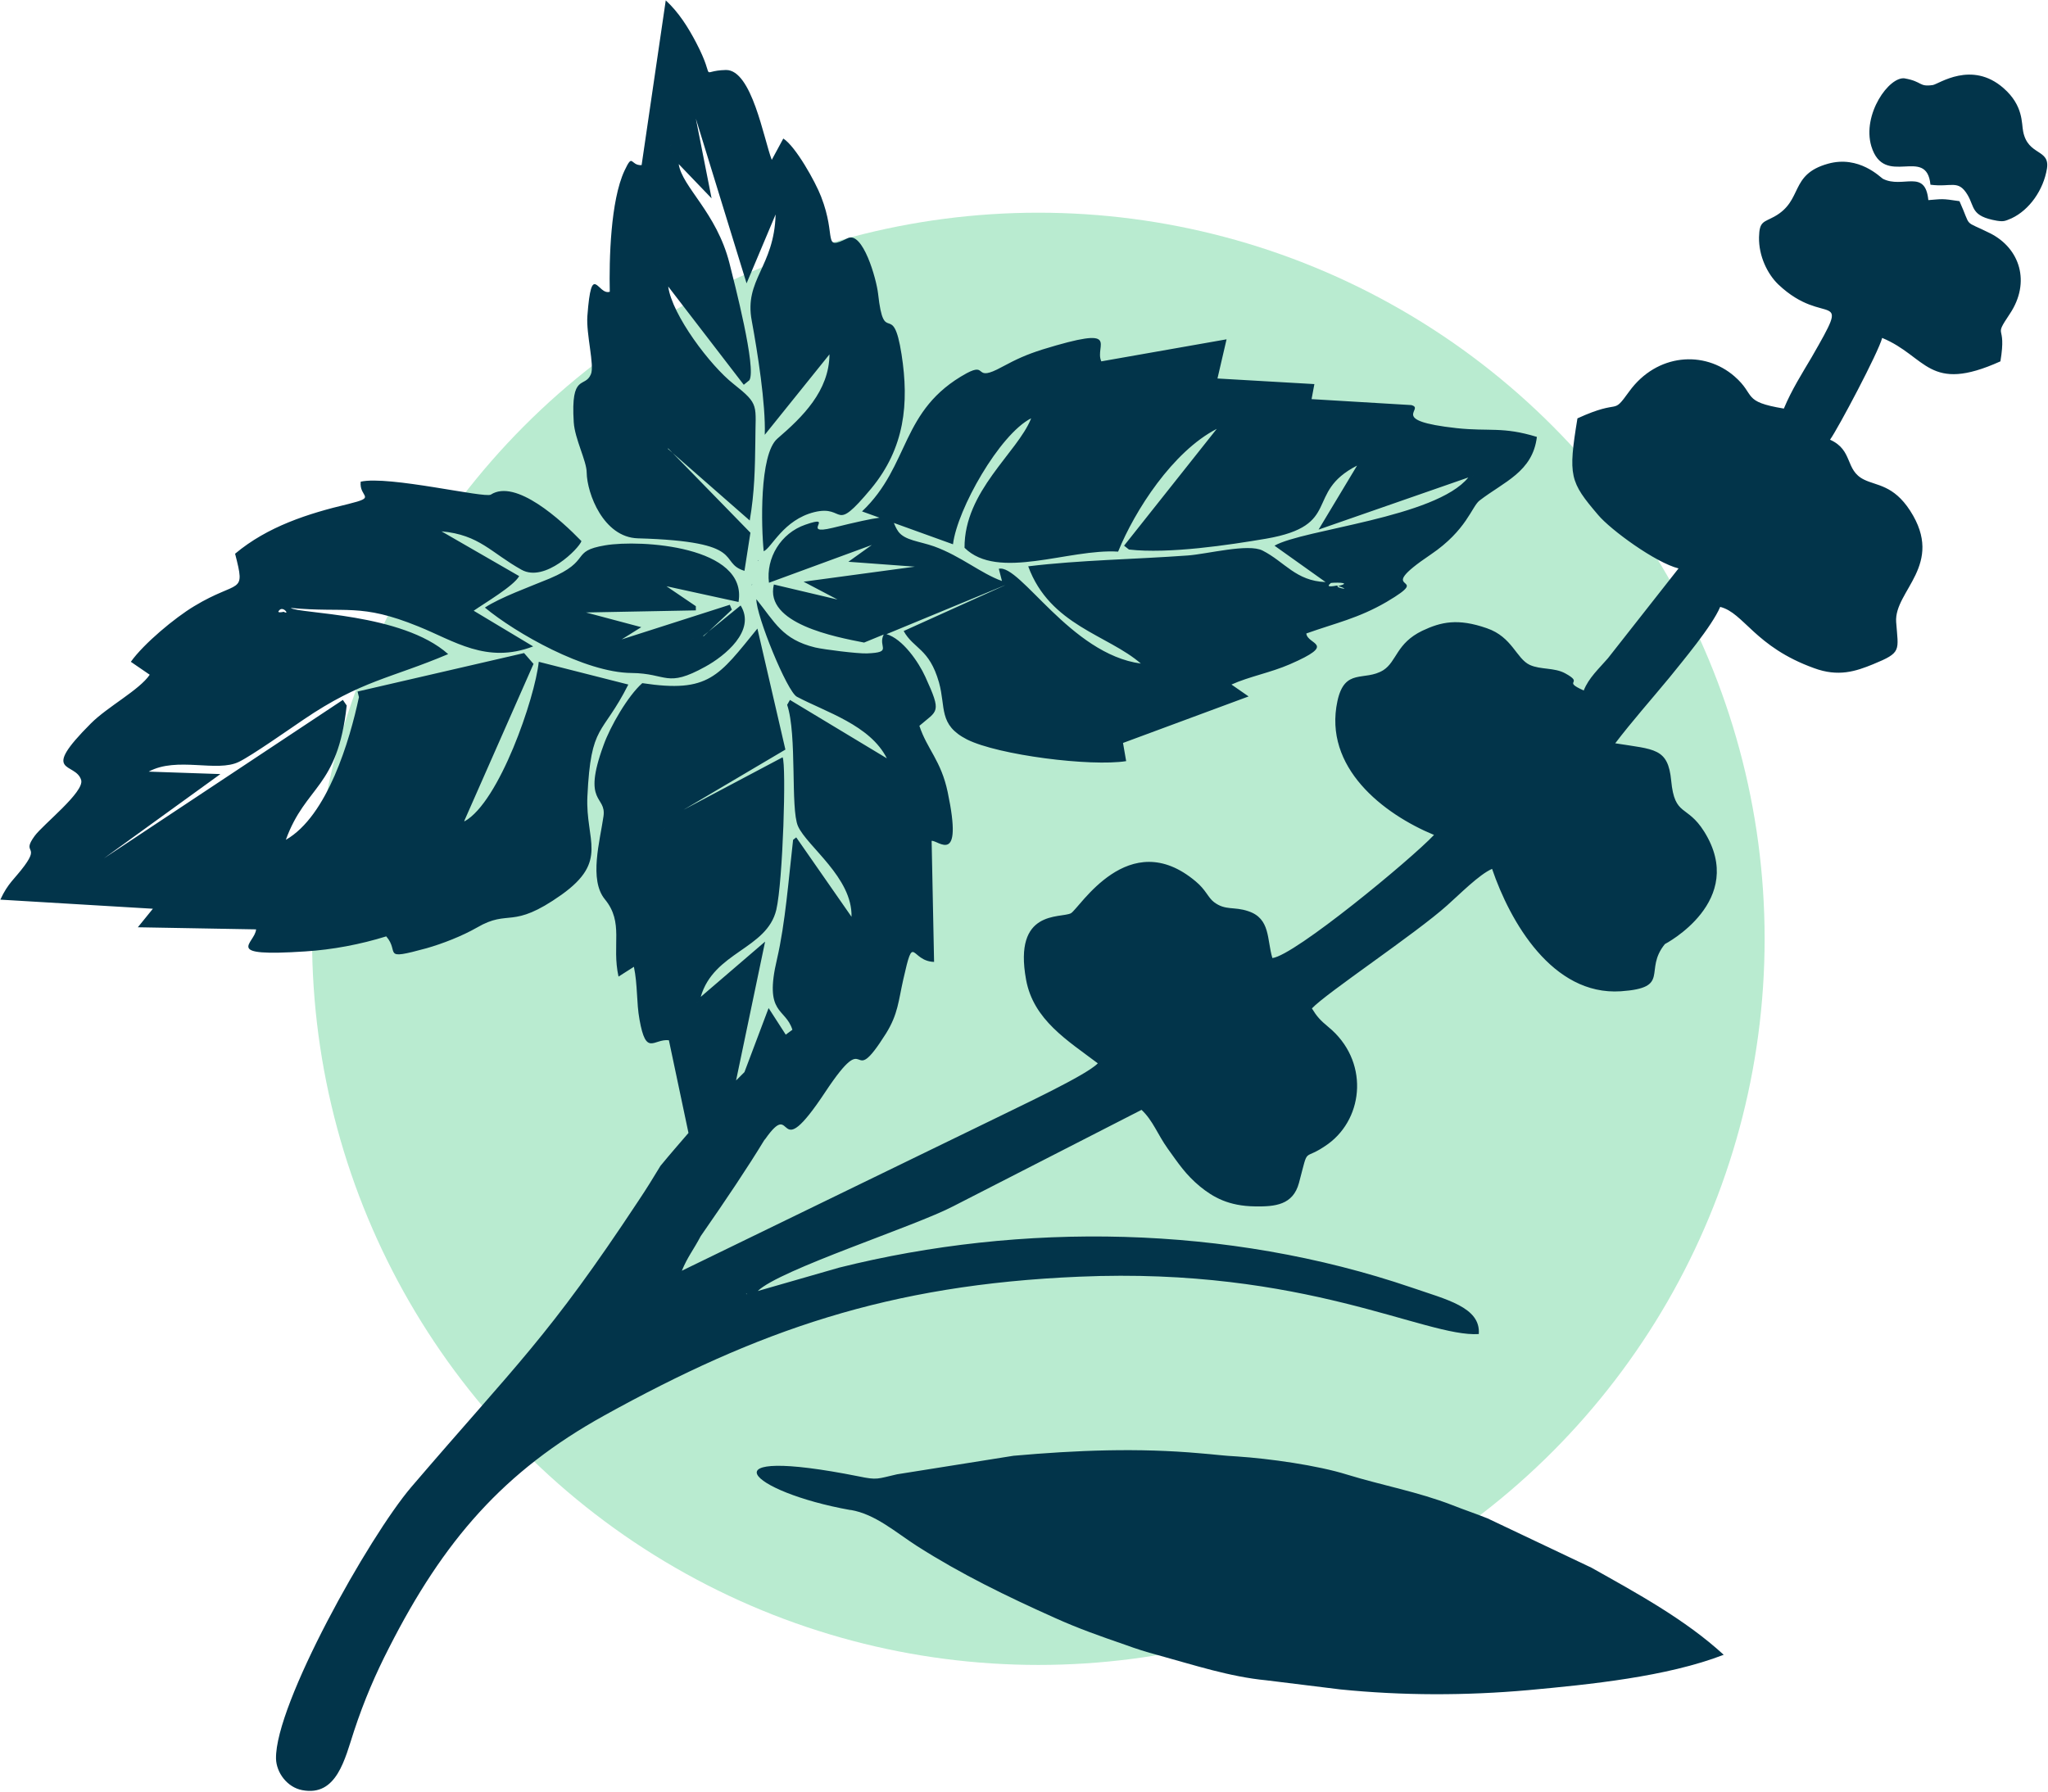<?xml version="1.0" encoding="UTF-8"?>
<!DOCTYPE svg PUBLIC "-//W3C//DTD SVG 1.1//EN" "http://www.w3.org/Graphics/SVG/1.1/DTD/svg11.dtd">
<!-- Creator: CorelDRAW -->
<svg xmlns="http://www.w3.org/2000/svg" xml:space="preserve" width="1.696in" height="1.484in" version="1.1" style="shape-rendering:geometricPrecision; text-rendering:geometricPrecision; image-rendering:optimizeQuality; fill-rule:evenodd; clip-rule:evenodd"
viewBox="0 0 58.54 51.2"
 xmlns:xlink="http://www.w3.org/1999/xlink"
 xmlns:xodm="http://www.corel.com/coreldraw/odm/2003">
 <defs>
  <style type="text/css">
   <![CDATA[
    .fil1 {fill:#02344A}
    .fil0 {fill:#B9EBD0}
   ]]>
  </style>
 </defs>
 <g id="Layer_x0020_1">
  <circle class="fil0" cx="29.68" cy="26.83" r="20.76"/>
  <path class="fil1" d="M21.33 36.96l0.03 0.04c-0,-0 -0.04,-0.03 -0.03,-0.04zm-18.69 -12.28l-0.11 0.09 0.11 -0.09zm0 0l-0.11 0.09 0.11 -0.09zm0 0l0.32 -0.17 -0.32 0.17zm5.28 -0.31l-0.12 0.19 0.12 -0.19zm0 0l-0.12 0.19 0.12 -0.19zm0.12 -0.19l-0.12 0.19 0.12 -0.19zm0.12 -0.19l-0.12 0.19 0.12 -0.19zm4.64 0.02l-0.11 0.09 0.11 -0.09zm0 0l-0.11 0.09 0.11 -0.09zm0 0l0.23 -0.28 -0.23 0.28zm0.23 -0.28l0.23 -0.28 -0.23 0.28zm-9.29 -1.65c0.2,-0.16 -0.2,0.16 0,0zm0.51 -0.04l-0.3 0.07 0.3 -0.07zm3.75 -4.62c0.11,-0.09 0.29,0.16 0.11,0.06 -0,-0 -0.25,0.06 -0.11,-0.06zm5.27 6.04l1.98 -4.49 -0.27 -0.31 -4.76 1.1 0.04 0.16c-0.26,1.23 -0.9,3.4 -2.09,4.08 0.57,-1.57 1.48,-1.46 1.74,-3.84l-0.11 -0.16 -6.83 4.53 3.33 -2.41 -2.05 -0.07c0.81,-0.44 1.95,0.03 2.58,-0.28 0.37,-0.18 1.45,-0.94 1.85,-1.21 1.65,-1.12 2.48,-1.17 4.13,-1.87 -1.32,-1.18 -4.28,-1.15 -4.5,-1.32 1.59,0.15 1.98,-0.15 3.65,0.53 1.02,0.41 1.95,1.08 3.28,0.57l-1.7 -1.02c0.3,-0.21 1.15,-0.71 1.3,-0.99l-2.22 -1.28c1.09,0.1 1.41,0.61 2.29,1.1 0.67,0.37 1.64,-0.61 1.71,-0.82 -0.58,-0.6 -1.88,-1.79 -2.59,-1.33 -0.17,0.11 -2.92,-0.55 -3.72,-0.37 -0.05,0.46 0.49,0.43 -0.36,0.64 -1.14,0.27 -2.3,0.64 -3.23,1.42 0.31,1.2 0.12,0.72 -1.17,1.5 -0.55,0.33 -1.44,1.07 -1.81,1.59l0.54 0.37c-0.3,0.44 -1.2,0.91 -1.68,1.39 -1.49,1.49 -0.44,1.09 -0.28,1.62 0.1,0.34 -1.09,1.27 -1.33,1.6 -0.38,0.52 0.15,0.25 -0.29,0.85 -0.28,0.38 -0.47,0.49 -0.69,0.97l4.36 0.26 -0.43 0.53 3.38 0.06c-0.03,0.41 -1.01,0.79 1.41,0.63 0.78,-0.05 1.57,-0.2 2.31,-0.43 0.4,0.46 -0.17,0.7 1.15,0.34 0.46,-0.13 1.02,-0.35 1.44,-0.59 0.94,-0.55 0.98,0.08 2.42,-0.94 1.36,-0.97 0.68,-1.55 0.74,-2.81 0.1,-2.11 0.42,-1.71 1.17,-3.2l-2.56 -0.65c-0.11,1.04 -1.13,4.01 -2.12,4.56zm19.36 -4.48l0.49 0.06 -0.49 -0.06zm5.4 -2.32c0.03,-0.02 0.68,-0.03 0.23,0.08 -0.17,0.04 0.49,0.16 -0.05,-0.01 -0.01,-0 -0.36,0.08 -0.18,-0.06zm4.08 -3.07c0.2,-0.16 -0.2,0.16 0,0zm-3.19 -0.36l-0.11 0.09 0.11 -0.09zm0.11 -0.09l-0.11 0.09 0.11 -0.09zm0 0l0.22 -0.18 -0.22 0.18zm-9.44 -1.26l-0.11 0.09 0.11 -0.09zm9.77 1l-0.11 0.09 0.11 -0.09zm-9.66 -1.09l-0.11 0.09 0.11 -0.09zm0.11 -0.09l9.55 1.17 -9.55 -1.17zm0 0l-0.11 0.09 0.11 -0.09zm5.09 0.47l-0.11 0.09 0.11 -0.09zm-4.98 -0.56l-0.11 0.09 0.11 -0.09zm5.19 0.48l-0.21 0.08 0.21 -0.08zm-5.08 -0.57l-0.11 0.09 0.11 -0.09zm5.19 0.48l-0.11 0.09 0.11 -0.09zm-5.08 -0.57l-0.11 0.09 0.11 -0.09zm5.19 0.48l-0.11 0.09 0.11 -0.09zm-5.08 -0.57l-0.11 0.09 0.11 -0.09zm0 0l5.08 0.57 -5.08 -0.57zm-0.78 0.62l0.78 -0.62 -0.78 0.62zm0 0c-0.39,0.97 -1.91,2.07 -1.9,3.69 0.96,0.95 2.98,0.02 4.39,0.11 0.48,-1.18 1.56,-2.86 2.82,-3.51l-2.65 3.34 0.14 0.11c1.14,0.13 2.86,-0.13 3.92,-0.31 2.2,-0.38 1.08,-1.31 2.6,-2.09l-1.1 1.83 4.28 -1.49c-0.93,1.15 -4.72,1.48 -5.54,1.95l1.46 1.04c-0.85,-0.03 -1.17,-0.58 -1.8,-0.9 -0.41,-0.21 -1.58,0.1 -2.14,0.14 -1.51,0.11 -3.08,0.13 -4.56,0.31 0.62,1.69 2.28,1.96 3.22,2.78 -2.01,-0.27 -3.45,-2.85 -4.06,-2.71l0.09 0.35c-0.61,-0.22 -1.17,-0.71 -1.94,-0.99 -0.43,-0.15 -0.83,-0.17 -1.02,-0.42 -0.07,-0.1 -0.1,-0.18 -0.13,-0.25l1.69 0.61c0.12,-1 1.33,-3.14 2.23,-3.6zm-0.74 4.76l-2.9 1.31c0.29,0.52 0.73,0.49 1.01,1.47 0.2,0.72 -0.02,1.21 0.8,1.63 0.9,0.45 3.54,0.78 4.55,0.62l-0.09 -0.52 3.59 -1.33 -0.49 -0.34c0.51,-0.23 1.12,-0.34 1.67,-0.58 1.38,-0.6 0.5,-0.55 0.47,-0.88 0.84,-0.3 1.48,-0.43 2.29,-0.9 1.46,-0.86 -0.51,-0.16 1.27,-1.36 1.02,-0.69 1.17,-1.37 1.39,-1.54 0.7,-0.54 1.52,-0.82 1.64,-1.82 -0.98,-0.3 -1.35,-0.15 -2.29,-0.25 -2.01,-0.22 -0.88,-0.55 -1.3,-0.66l-2.85 -0.17 0.08 -0.43 -2.77 -0.16 0.26 -1.12 -3.58 0.63c-0.21,-0.45 0.63,-1.05 -1.68,-0.34 -0.47,0.15 -0.73,0.27 -1.16,0.5 -0.84,0.46 -0.39,-0.15 -1.01,0.18 -1.91,1.05 -1.6,2.63 -2.99,3.95l0.5 0.18c-0.24,0.03 -0.65,0.12 -1.34,0.29 -0.95,0.23 0.11,-0.4 -0.78,-0.09 -0.7,0.24 -1.13,0.95 -1.04,1.66l2.94 -1.08 -0.67 0.48 1.9 0.14 -3.18 0.43 0.97 0.51 -1.82 -0.43c-0.27,1.12 1.76,1.5 2.58,1.66l0.56 -0.23c-0.18,0.36 0.28,0.51 -0.48,0.54 -0.26,0.01 -1.22,-0.11 -1.48,-0.17 -0.94,-0.23 -1.15,-0.72 -1.68,-1.38 -0.01,0.46 0.88,2.65 1.16,2.79 0.83,0.44 2.09,0.81 2.57,1.76l-2.77 -1.67 -0.08 0.14c0.29,0.86 0.09,2.97 0.31,3.47 0.26,0.58 1.56,1.47 1.53,2.59l-1.58 -2.27 -0.09 0.07c-0.13,1.13 -0.22,2.37 -0.46,3.41 -0.38,1.6 0.24,1.38 0.44,2.02l-0.19 0.14 -0.49 -0.76 -0.69 1.83 -0.24 0.24 0.83 -3.97 -1.84 1.58c0.37,-1.29 1.89,-1.36 2.16,-2.49 0.19,-0.81 0.29,-4.14 0.18,-4.36l-2.83 1.5 2.91 -1.72 -0.8 -3.46c-1.11,1.36 -1.38,1.85 -3.29,1.56 -0.41,0.36 -0.92,1.24 -1.11,1.78 -0.62,1.69 0.09,1.42 0,2.03 -0.1,0.7 -0.42,1.81 0.04,2.37 0.55,0.67 0.19,1.3 0.39,2.21l0.44 -0.28c0.11,0.53 0.07,1.02 0.16,1.51 0.19,1.07 0.4,0.54 0.84,0.59l0.56 2.65c-0.25,0.29 -0.52,0.6 -0.8,0.94 -0.21,0.35 -0.41,0.67 -0.63,1 -2.59,3.92 -3.45,4.63 -6.49,8.18 -1.22,1.43 -3.9,6.22 -3.87,7.77 0.01,0.4 0.32,0.82 0.75,0.9 0.99,0.19 1.22,-0.9 1.48,-1.69 0.29,-0.88 0.62,-1.64 1,-2.38 1.56,-3.07 3.28,-5.05 6.15,-6.64 4.39,-2.43 8.12,-3.74 13.58,-3.97 6.46,-0.28 9.9,1.74 11.42,1.64 0.06,-0.77 -0.94,-0.99 -1.92,-1.33 -5.28,-1.8 -11.16,-1.87 -16.36,-0.57l-2.33 0.67c0.62,-0.61 4.5,-1.85 5.6,-2.43l5.37 -2.75c0.33,0.31 0.45,0.69 0.75,1.11 0.31,0.43 0.51,0.74 0.92,1.08 0.38,0.31 0.82,0.56 1.57,0.57 0.58,0.01 1.09,-0.04 1.26,-0.67 0.3,-1.13 0.08,-0.57 0.84,-1.12 1.03,-0.76 1.16,-2.39 0,-3.34 -0.23,-0.19 -0.33,-0.3 -0.47,-0.53 0.41,-0.44 2.97,-2.14 3.87,-2.95 0.34,-0.3 0.91,-0.88 1.28,-1.04 0.51,1.5 1.72,3.63 3.68,3.5 1.45,-0.1 0.64,-0.59 1.26,-1.35 0,-0 2.37,-1.23 1.12,-3.22 -0.49,-0.78 -0.84,-0.41 -0.94,-1.45 -0.09,-0.94 -0.47,-0.89 -1.6,-1.07 0.48,-0.63 1.03,-1.25 1.55,-1.88 0.36,-0.45 1.22,-1.47 1.45,-2.02 0.68,0.17 0.99,1.14 2.68,1.75 0.7,0.26 1.2,0.09 1.69,-0.11 0.83,-0.34 0.72,-0.38 0.66,-1.21 -0.06,-0.89 1.4,-1.63 0.4,-3.18 -0.48,-0.74 -0.96,-0.71 -1.32,-0.89 -0.55,-0.27 -0.3,-0.84 -0.97,-1.14 0.23,-0.32 1.39,-2.51 1.49,-2.91 1.28,0.53 1.32,1.6 3.38,0.67 0.19,-1.14 -0.23,-0.61 0.27,-1.36 0.6,-0.9 0.29,-1.87 -0.56,-2.3 -0.8,-0.4 -0.52,-0.12 -0.88,-0.92 -0.52,-0.08 -0.49,-0.06 -0.89,-0.03 -0.09,-0.91 -0.73,-0.32 -1.3,-0.61 -0.07,-0.04 -0.68,-0.68 -1.57,-0.43 -1.11,0.31 -0.7,1.05 -1.53,1.51 -0.31,0.17 -0.43,0.13 -0.44,0.59 -0.01,0.54 0.24,1.05 0.55,1.35 1.35,1.28 2.14,0.02 0.95,2.09 -0.26,0.44 -0.57,0.93 -0.79,1.46 -1.21,-0.2 -0.79,-0.38 -1.41,-0.92 -0.86,-0.75 -2.22,-0.66 -3.01,0.43 -0.52,0.72 -0.19,0.18 -1.48,0.77 -0.27,1.65 -0.22,1.81 0.59,2.76 0.36,0.43 1.65,1.37 2.3,1.53l-2.02 2.57c-0.25,0.29 -0.55,0.56 -0.69,0.92 -0.65,-0.29 0.04,-0.18 -0.53,-0.49 -0.31,-0.17 -0.7,-0.1 -1.01,-0.24 -0.39,-0.18 -0.5,-0.8 -1.23,-1.05 -0.83,-0.29 -1.31,-0.18 -1.84,0.07 -0.75,0.36 -0.73,0.88 -1.12,1.13 -0.54,0.33 -1.1,-0.08 -1.31,0.88 -0.41,1.9 1.31,3.23 2.76,3.83 -0.67,0.71 -3.99,3.45 -4.62,3.52 -0.16,-0.53 -0.05,-1.13 -0.69,-1.34 -0.41,-0.14 -0.65,-0.01 -0.98,-0.26 -0.17,-0.13 -0.23,-0.35 -0.52,-0.59 -1.92,-1.62 -3.33,0.78 -3.57,0.91 -0.3,0.15 -1.65,-0.12 -1.28,1.9 0.21,1.15 1.19,1.74 2.05,2.39 -0.32,0.34 -2.28,1.25 -2.86,1.54l-9.03 4.39c0.17,-0.41 0.33,-0.59 0.54,-0.99 0.73,-1.05 1.34,-1.96 1.82,-2.75l0.02 -0.02c0.87,-1.24 0.25,0.87 1.72,-1.35 1.32,-1.99 0.64,0.07 1.74,-1.68 0.34,-0.55 0.35,-0.92 0.49,-1.54 0.31,-1.38 0.2,-0.52 0.88,-0.5l-0.07 -3.46c0.18,-0.03 0.91,0.75 0.46,-1.39 -0.19,-0.91 -0.59,-1.23 -0.81,-1.9 0.52,-0.45 0.65,-0.35 0.17,-1.4 -0.19,-0.42 -0.65,-1.09 -1.11,-1.22l3.36 -1.39zm-8.8 11.92c0.2,-0.16 -0.2,0.16 0,0zm4.41 -2.43l0.08 0.21 -0.08 -0.21zm0 0l0.08 0.21 -0.08 -0.21zm-5.36 -2.52c0.2,-0.16 -0.2,0.16 0,0zm0.33 -0.26l-0.11 0.09 0.11 -0.09zm0 0l-0.11 0.09 0.11 -0.09zm0 0l0.23 -0.28 -0.23 0.28zm6.4 -1.3l-0.09 -0.11 0.09 0.11zm-0.09 -0.11l-0.09 -0.11 0.09 0.11zm-0.09 -0.11l-0.09 -0.11 0.09 0.11zm-0.09 -0.11l-0.09 -0.11 0.09 0.11zm-6.35 -8.98l-0.09 -0.11 0.09 0.11zm-0.09 -0.11l-0.09 -0.11 0.09 0.11zm0.03 -4.74l-0.12 4.63 0.12 -4.63zm0 0l0.08 0.21 -0.08 -0.21zm-0.15 -0.42l0.15 0.42 -0.15 -0.42zm0 0c0.2,-0.16 -0.2,0.16 0,0zm0.36 -3.19l0.17 0.32 -0.17 -0.32zm0 0c0.2,-0.16 -0.2,0.16 0,0zm-0.08 -0.21c0.2,-0.16 -0.2,0.16 0,0zm0.51 -0.95c0.2,-0.16 -0.2,0.16 0,0zm-0.58 9.62l2.34 2.05c0.14,-0.81 0.15,-1.52 0.16,-2.23 0,-1.09 0.14,-1.07 -0.63,-1.68 -0.65,-0.51 -1.75,-1.96 -1.86,-2.78l2.16 2.81 0.16 -0.13c0.21,-0.33 -0.43,-2.79 -0.57,-3.35 -0.37,-1.45 -1.35,-2.17 -1.45,-2.83l0.94 0.98 -0.45 -2.28 1.45 4.71 0.83 -1.97c-0.04,1.51 -0.91,1.86 -0.68,3.05 0.16,0.87 0.4,2.37 0.37,3.25l1.85 -2.3c-0.01,1.05 -0.77,1.79 -1.49,2.41 -0.52,0.45 -0.46,2.54 -0.39,3.22 0.23,-0.1 0.56,-0.9 1.45,-1.12 0.91,-0.22 0.51,0.66 1.62,-0.67 0.96,-1.16 1.09,-2.43 0.87,-3.84 -0.25,-1.6 -0.5,-0.18 -0.67,-1.73 -0.05,-0.44 -0.44,-1.8 -0.87,-1.59 -0.74,0.36 -0.3,-0.01 -0.76,-1.19 -0.16,-0.42 -0.73,-1.44 -1.08,-1.66l-0.33 0.61c-0.23,-0.6 -0.57,-2.58 -1.31,-2.57 -0.81,0.02 -0.25,0.37 -0.85,-0.78 -0.23,-0.44 -0.5,-0.87 -0.87,-1.21l-0.69 4.71c-0.33,0.02 -0.24,-0.37 -0.49,0.16 -0.4,0.86 -0.44,2.54 -0.42,3.46 -0.34,0.12 -0.52,-0.91 -0.64,0.69 -0.04,0.52 0.21,1.42 0.1,1.67 -0.17,0.41 -0.58,-0.05 -0.49,1.37 0.03,0.48 0.37,1.11 0.37,1.44 0.01,0.6 0.48,1.85 1.46,1.88 3.19,0.09 2.27,0.69 3.05,0.93l0.17 -1.09 -2.35 -2.41zm-1.52 5.48c0.2,-0.16 -0.2,0.16 0,0zm2.23 -0.05c0.2,-0.16 -0.2,0.16 0,0zm-3.04 -0.75l3.35 0.68 -3.35 -0.68zm2.3 -0.75l-2.3 0.75 2.3 -0.75zm1.05 1.43l-1.05 -1.43 1.05 1.43zm0 0l0.81 -0.76 -0.06 -0.14 -3.09 0.99 0.56 -0.35 -1.58 -0.42 3.14 -0.06 -0 -0.12 -0.84 -0.57 2.06 0.45c0.27,-1.6 -2.81,-1.79 -3.81,-1.62 -1.02,0.17 -0.36,0.43 -1.59,0.95 -0.58,0.24 -1.41,0.54 -1.85,0.83 0.88,0.73 2.86,1.86 4.19,1.87 1.03,0.01 0.99,0.44 2.11,-0.18 0.55,-0.3 1.46,-1.03 1.01,-1.75l-1.07 0.87zm3.94 -0.97c0.2,-0.16 -0.2,0.16 0,0zm-2.39 -1.18l0.03 -0.03c-0,0 -0.04,0.02 -0.03,0.03zm-0.18 0.69l0.03 -0.03c-0,0 -0.04,0.02 -0.03,0.03zm2.84 26.44c0.7,0.12 1.27,0.63 1.89,1.03 1.27,0.81 2.57,1.44 3.93,2.05 0.71,0.32 1.29,0.52 2.01,0.77 0.33,0.12 0.61,0.21 0.95,0.3 1.02,0.28 2.05,0.62 3.1,0.72l2.11 0.26c1.78,0.18 3.59,0.18 5.38,0.02 1.74,-0.16 3.95,-0.38 5.58,-1.01 -1.1,-1.01 -2.48,-1.76 -3.78,-2.49l-2.97 -1.41c-0.35,-0.14 -0.63,-0.23 -1.01,-0.38 -0.98,-0.38 -1.99,-0.56 -3,-0.87 -0.86,-0.27 -2.24,-0.46 -3.14,-0.52 -0.4,-0.02 -0.67,-0.06 -1.06,-0.09 -1.78,-0.16 -3.53,-0.09 -5.34,0.07l-3.33 0.53c-0.57,0.13 -0.56,0.17 -1.09,0.06 -4.51,-0.9 -3.15,0.44 -0.25,0.96zm30.13 -40.93c-0.45,-0.07 -1.23,1.03 -0.96,1.94 0.37,1.21 1.58,-0.03 1.69,1.1 0.6,0.08 0.79,-0.16 1.06,0.29 0.21,0.35 0.09,0.61 0.84,0.74 0.2,0.03 0.23,0.01 0.42,-0.07 0.51,-0.24 0.91,-0.81 1.01,-1.42 0.09,-0.57 -0.54,-0.36 -0.68,-1.06 -0.05,-0.24 0.01,-0.74 -0.56,-1.24 -0.91,-0.8 -1.85,-0.12 -2.02,-0.09 -0.41,0.06 -0.29,-0.1 -0.81,-0.19zm-34.94 34.1l2.15 0.58 -2.15 -0.58z"/>
 </g>
</svg>
